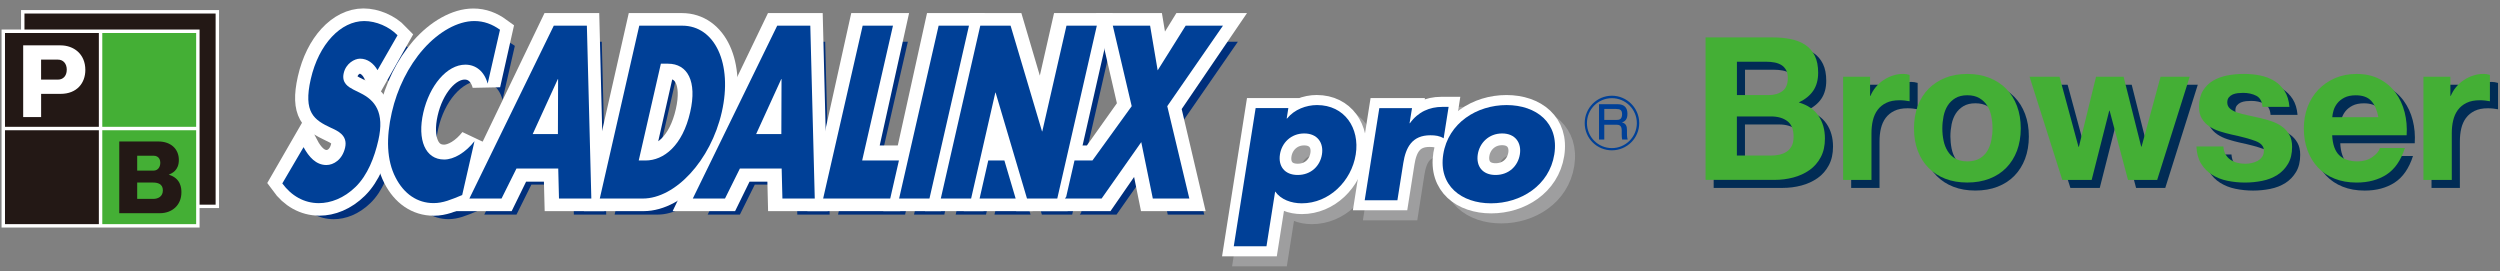<?xml version="1.0" encoding="utf-8"?>
<!-- Generator: Adobe Illustrator 27.5.0, SVG Export Plug-In . SVG Version: 6.00 Build 0)  -->
<svg version="1.1" xmlns="http://www.w3.org/2000/svg" xmlns:xlink="http://www.w3.org/1999/xlink" x="0px" y="0px" width="701px"
	 height="76px" viewBox="0 0 701 76" enable-background="new 0 0 701 76" xml:space="preserve">
<rect x="0" y="0" width="701" height="76" fill="#808080" stroke="none"/>
<g id="レイヤー_2">
</g>
<g id="レイヤー_1">
	<g>
		<g>
			<path fill="#012C55" d="M499.32,12.74c1.9,0,3.64,0.17,5.21,0.5s2.91,0.89,4.03,1.65c1.12,0.77,1.99,1.78,2.6,3.05
				c0.62,1.27,0.92,2.84,0.92,4.7c0,2.02-0.46,3.69-1.37,5.04s-2.27,2.44-4.06,3.3c2.46,0.71,4.3,1.95,5.51,3.72
				c1.21,1.77,1.82,3.91,1.82,6.41c0,2.02-0.39,3.76-1.18,5.23c-0.78,1.47-1.84,2.68-3.16,3.61c-1.33,0.93-2.84,1.62-4.53,2.07
				c-1.7,0.45-3.44,0.67-5.23,0.67h-19.37V12.74H499.32z M498.2,28.91c1.57,0,2.85-0.37,3.86-1.12c1.01-0.75,1.51-1.96,1.51-3.64
				c0-0.93-0.17-1.7-0.5-2.29s-0.78-1.06-1.34-1.4c-0.56-0.33-1.2-0.57-1.93-0.7c-0.73-0.13-1.48-0.2-2.27-0.2h-8.23v9.35H498.2z
				 M498.7,45.88c0.86,0,1.68-0.08,2.46-0.25c0.78-0.17,1.47-0.45,2.07-0.84c0.6-0.39,1.07-0.92,1.43-1.6
				c0.35-0.67,0.53-1.53,0.53-2.58c0-2.05-0.58-3.52-1.74-4.39c-1.16-0.88-2.69-1.32-4.59-1.32h-9.57v10.97H498.7z"/>
			<path fill="#012C55" d="M526.63,23.76v5.37h0.11c0.37-0.9,0.88-1.73,1.51-2.49s1.36-1.42,2.18-1.96c0.82-0.54,1.7-0.96,2.63-1.26
				c0.93-0.3,1.9-0.45,2.91-0.45c0.52,0,1.1,0.09,1.74,0.28v7.39c-0.37-0.07-0.82-0.14-1.34-0.2c-0.52-0.06-1.03-0.08-1.51-0.08
				c-1.46,0-2.69,0.24-3.69,0.73s-1.82,1.15-2.44,1.99c-0.62,0.84-1.05,1.82-1.32,2.94s-0.39,2.33-0.39,3.64V52.7h-7.95V23.76
				H526.63z"/>
			<path fill="#012C55" d="M540.01,31.96c0.71-1.88,1.72-3.49,3.02-4.81c1.31-1.32,2.87-2.35,4.7-3.08
				c1.83-0.73,3.88-1.09,6.16-1.09s4.34,0.36,6.19,1.09c1.85,0.73,3.42,1.75,4.73,3.08c1.31,1.33,2.31,2.93,3.02,4.81
				c0.71,1.88,1.06,3.98,1.06,6.3c0,2.31-0.36,4.4-1.06,6.27c-0.71,1.87-1.72,3.46-3.02,4.79c-1.31,1.33-2.88,2.34-4.73,3.05
				c-1.85,0.71-3.91,1.06-6.19,1.06s-4.33-0.35-6.16-1.06c-1.83-0.71-3.4-1.73-4.7-3.05c-1.31-1.32-2.31-2.92-3.02-4.79
				c-0.71-1.87-1.06-3.96-1.06-6.27C538.95,35.95,539.3,33.85,540.01,31.96z M547.23,41.65c0.22,1.1,0.61,2.09,1.15,2.97
				c0.54,0.88,1.26,1.58,2.16,2.1s2.02,0.78,3.36,0.78c1.34,0,2.47-0.26,3.39-0.78c0.91-0.52,1.64-1.22,2.18-2.1
				c0.54-0.88,0.92-1.87,1.15-2.97c0.22-1.1,0.34-2.23,0.34-3.39c0-1.16-0.11-2.29-0.34-3.42c-0.22-1.12-0.61-2.11-1.15-2.97
				c-0.54-0.86-1.27-1.56-2.18-2.1c-0.92-0.54-2.04-0.81-3.39-0.81c-1.34,0-2.46,0.27-3.36,0.81s-1.61,1.24-2.16,2.1
				c-0.54,0.86-0.92,1.85-1.15,2.97c-0.22,1.12-0.34,2.26-0.34,3.42C546.9,39.42,547.01,40.55,547.23,41.65z"/>
			<path fill="#012C55" d="M598.96,52.7l-5.15-19.42h-0.11l-4.93,19.42h-8.23l-9.18-28.94h8.4l5.32,19.65h0.11L590,23.76h7.73
				l4.93,19.59h0.11l5.32-19.59h8.17l-9.12,28.94H598.96z"/>
			<path fill="#012C55" d="M626.3,45.51c0.35,0.62,0.81,1.12,1.37,1.51s1.2,0.68,1.93,0.87c0.73,0.19,1.48,0.28,2.27,0.28
				c0.56,0,1.15-0.06,1.76-0.2c0.62-0.13,1.17-0.34,1.68-0.62c0.5-0.28,0.92-0.65,1.26-1.12c0.34-0.47,0.5-1.05,0.5-1.76
				c0-1.19-0.79-2.09-2.38-2.69c-1.59-0.6-3.8-1.19-6.63-1.79c-1.16-0.26-2.29-0.57-3.39-0.92c-1.1-0.35-2.08-0.82-2.94-1.4
				c-0.86-0.58-1.55-1.31-2.07-2.18c-0.52-0.88-0.78-1.95-0.78-3.22c0-1.87,0.36-3.39,1.09-4.59c0.73-1.19,1.69-2.14,2.88-2.83
				c1.19-0.69,2.54-1.17,4.03-1.46c1.49-0.28,3.02-0.42,4.59-0.42s3.09,0.15,4.56,0.45s2.79,0.8,3.95,1.51
				c1.16,0.71,2.12,1.65,2.88,2.83c0.76,1.18,1.22,2.66,1.37,4.45h-7.56c-0.11-1.53-0.69-2.57-1.74-3.11
				c-1.05-0.54-2.28-0.81-3.7-0.81c-0.45,0-0.93,0.03-1.46,0.08c-0.52,0.06-1,0.18-1.43,0.36c-0.43,0.19-0.79,0.46-1.09,0.81
				c-0.3,0.36-0.45,0.83-0.45,1.43c0,0.71,0.26,1.29,0.78,1.74s1.2,0.81,2.04,1.09c0.84,0.28,1.8,0.53,2.88,0.76
				c1.08,0.22,2.18,0.47,3.3,0.73c1.16,0.26,2.29,0.58,3.39,0.95c1.1,0.37,2.08,0.87,2.94,1.48c0.86,0.62,1.55,1.38,2.07,2.3
				c0.52,0.91,0.78,2.04,0.78,3.39c0,1.9-0.38,3.5-1.15,4.79c-0.77,1.29-1.76,2.32-3,3.11c-1.23,0.78-2.64,1.33-4.23,1.65
				c-1.59,0.32-3.2,0.48-4.84,0.48c-1.68,0-3.32-0.17-4.93-0.5s-3.03-0.9-4.28-1.68c-1.25-0.78-2.28-1.82-3.08-3.11
				c-0.8-1.29-1.24-2.9-1.32-4.84h7.56C625.77,44.16,625.95,44.9,626.3,45.51z"/>
			<path fill="#012C55" d="M658.18,45.76c1.19,1.16,2.91,1.74,5.15,1.74c1.6,0,2.99-0.4,4.14-1.2c1.16-0.8,1.87-1.65,2.13-2.55h7
				c-1.12,3.47-2.84,5.95-5.15,7.45c-2.31,1.49-5.11,2.24-8.4,2.24c-2.28,0-4.33-0.36-6.16-1.09c-1.83-0.73-3.38-1.76-4.65-3.11
				s-2.25-2.95-2.94-4.81c-0.69-1.87-1.04-3.92-1.04-6.16c0-2.16,0.35-4.18,1.06-6.05c0.71-1.87,1.72-3.48,3.02-4.84
				c1.31-1.36,2.86-2.44,4.67-3.22c1.81-0.78,3.82-1.18,6.02-1.18c2.46,0,4.61,0.48,6.44,1.43c1.83,0.95,3.33,2.23,4.51,3.83
				c1.18,1.61,2.02,3.43,2.55,5.49c0.52,2.05,0.71,4.2,0.56,6.44h-20.88C656.33,42.74,656.99,44.61,658.18,45.76z M667.17,30.54
				c-0.95-1.04-2.4-1.57-4.34-1.57c-1.27,0-2.32,0.22-3.16,0.64c-0.84,0.43-1.51,0.96-2.01,1.59c-0.5,0.64-0.86,1.31-1.06,2.02
				c-0.21,0.71-0.33,1.34-0.36,1.9h12.93C668.78,33.11,668.12,31.58,667.17,30.54z"/>
			<path fill="#012C55" d="M689.36,23.76v5.37h0.11c0.37-0.9,0.88-1.73,1.51-2.49s1.36-1.42,2.18-1.96c0.82-0.54,1.7-0.96,2.63-1.26
				c0.93-0.3,1.9-0.45,2.91-0.45c0.52,0,1.1,0.09,1.74,0.28v7.39c-0.37-0.07-0.82-0.14-1.34-0.2c-0.52-0.06-1.03-0.08-1.51-0.08
				c-1.46,0-2.69,0.24-3.69,0.73s-1.82,1.15-2.44,1.99c-0.62,0.84-1.05,1.82-1.32,2.94s-0.39,2.33-0.39,3.64V52.7h-7.95V23.76
				H689.36z"/>
		</g>
		<g>
			<path fill="#44AF35" d="M497.05,10.49c1.9,0,3.64,0.17,5.21,0.5s2.91,0.89,4.03,1.65c1.12,0.77,1.99,1.78,2.6,3.05
				c0.62,1.27,0.92,2.84,0.92,4.7c0,2.02-0.46,3.69-1.37,5.04s-2.27,2.44-4.06,3.3c2.46,0.71,4.3,1.95,5.51,3.72
				c1.21,1.77,1.82,3.91,1.82,6.41c0,2.02-0.39,3.76-1.18,5.23c-0.78,1.47-1.84,2.68-3.16,3.61c-1.33,0.93-2.84,1.62-4.53,2.07
				c-1.7,0.45-3.44,0.67-5.23,0.67h-19.37V10.49H497.05z M495.93,26.66c1.57,0,2.85-0.37,3.86-1.12c1.01-0.75,1.51-1.96,1.51-3.64
				c0-0.93-0.17-1.7-0.5-2.29s-0.78-1.06-1.34-1.4c-0.56-0.33-1.2-0.57-1.93-0.7c-0.73-0.13-1.48-0.2-2.27-0.2h-8.23v9.35H495.93z
				 M496.43,43.63c0.86,0,1.68-0.08,2.46-0.25c0.78-0.17,1.47-0.45,2.07-0.84c0.6-0.39,1.07-0.92,1.43-1.6
				c0.35-0.67,0.53-1.53,0.53-2.58c0-2.05-0.58-3.52-1.74-4.39c-1.16-0.88-2.69-1.32-4.59-1.32h-9.57v10.97H496.43z"/>
			<path fill="#44AF35" d="M524.37,21.51v5.37h0.11c0.37-0.9,0.88-1.73,1.51-2.49s1.36-1.42,2.18-1.96c0.82-0.54,1.7-0.96,2.63-1.26
				c0.93-0.3,1.9-0.45,2.91-0.45c0.52,0,1.1,0.09,1.74,0.28v7.39c-0.37-0.07-0.82-0.14-1.34-0.2c-0.52-0.06-1.03-0.08-1.51-0.08
				c-1.46,0-2.69,0.24-3.69,0.73s-1.82,1.15-2.44,1.99c-0.62,0.84-1.05,1.82-1.32,2.94s-0.39,2.33-0.39,3.64v13.04h-7.95V21.51
				H524.37z"/>
			<path fill="#44AF35" d="M537.74,29.71c0.71-1.88,1.72-3.49,3.02-4.81c1.31-1.32,2.87-2.35,4.7-3.08
				c1.83-0.73,3.88-1.09,6.16-1.09s4.34,0.36,6.19,1.09c1.85,0.73,3.42,1.75,4.73,3.08c1.31,1.33,2.31,2.93,3.02,4.81
				c0.71,1.88,1.06,3.98,1.06,6.3c0,2.31-0.36,4.4-1.06,6.27c-0.71,1.87-1.72,3.46-3.02,4.79c-1.31,1.33-2.88,2.34-4.73,3.05
				c-1.85,0.71-3.91,1.06-6.19,1.06s-4.33-0.35-6.16-1.06c-1.83-0.71-3.4-1.73-4.7-3.05c-1.31-1.32-2.31-2.92-3.02-4.79
				c-0.71-1.87-1.06-3.96-1.06-6.27C536.68,33.7,537.04,31.6,537.74,29.71z M544.97,39.4c0.22,1.1,0.61,2.09,1.15,2.97
				c0.54,0.88,1.26,1.58,2.16,2.1s2.02,0.78,3.36,0.78c1.34,0,2.47-0.26,3.39-0.78c0.91-0.52,1.64-1.22,2.18-2.1
				c0.54-0.88,0.92-1.87,1.15-2.97c0.22-1.1,0.34-2.23,0.34-3.39c0-1.16-0.11-2.29-0.34-3.42c-0.22-1.12-0.61-2.11-1.15-2.97
				c-0.54-0.86-1.27-1.56-2.18-2.1c-0.92-0.54-2.04-0.81-3.39-0.81c-1.34,0-2.46,0.27-3.36,0.81s-1.61,1.24-2.16,2.1
				c-0.54,0.86-0.92,1.85-1.15,2.97c-0.22,1.12-0.34,2.26-0.34,3.42C544.63,37.17,544.74,38.3,544.97,39.4z"/>
			<path fill="#44AF35" d="M596.69,50.46l-5.15-19.42h-0.11l-4.93,19.42h-8.23l-9.18-28.94h8.4l5.32,19.65h0.11l4.81-19.65h7.73
				l4.93,19.59h0.11l5.32-19.59h8.17l-9.12,28.94H596.69z"/>
			<path fill="#44AF35" d="M624.03,43.26c0.35,0.62,0.81,1.12,1.37,1.51s1.2,0.68,1.93,0.87c0.73,0.19,1.48,0.28,2.27,0.28
				c0.56,0,1.15-0.06,1.76-0.2c0.62-0.13,1.17-0.34,1.68-0.62c0.5-0.28,0.92-0.65,1.26-1.12c0.34-0.47,0.5-1.05,0.5-1.76
				c0-1.19-0.79-2.09-2.38-2.69c-1.59-0.6-3.8-1.19-6.63-1.79c-1.16-0.26-2.29-0.57-3.39-0.92c-1.1-0.35-2.08-0.82-2.94-1.4
				c-0.86-0.58-1.55-1.31-2.07-2.18c-0.52-0.88-0.78-1.95-0.78-3.22c0-1.87,0.36-3.39,1.09-4.59c0.73-1.19,1.69-2.14,2.88-2.83
				c1.19-0.69,2.54-1.17,4.03-1.46c1.49-0.28,3.02-0.42,4.59-0.42s3.09,0.15,4.56,0.45s2.79,0.8,3.95,1.51
				c1.16,0.71,2.12,1.65,2.88,2.83c0.76,1.18,1.22,2.66,1.37,4.45h-7.56c-0.11-1.53-0.69-2.57-1.74-3.11
				c-1.05-0.54-2.28-0.81-3.7-0.81c-0.45,0-0.93,0.03-1.46,0.08c-0.52,0.06-1,0.18-1.43,0.36c-0.43,0.19-0.79,0.46-1.09,0.81
				c-0.3,0.36-0.45,0.83-0.45,1.43c0,0.71,0.26,1.29,0.78,1.74s1.2,0.81,2.04,1.09c0.84,0.28,1.8,0.53,2.88,0.76
				c1.08,0.22,2.18,0.47,3.3,0.73c1.16,0.26,2.29,0.58,3.39,0.95c1.1,0.37,2.08,0.87,2.94,1.48c0.86,0.62,1.55,1.38,2.07,2.3
				c0.52,0.91,0.78,2.04,0.78,3.39c0,1.9-0.38,3.5-1.15,4.79c-0.77,1.29-1.76,2.32-3,3.11c-1.23,0.78-2.64,1.33-4.23,1.65
				c-1.59,0.32-3.2,0.48-4.84,0.48c-1.68,0-3.32-0.17-4.93-0.5s-3.03-0.9-4.28-1.68c-1.25-0.78-2.28-1.82-3.08-3.11
				c-0.8-1.29-1.24-2.9-1.32-4.84h7.56C623.5,41.91,623.68,42.65,624.03,43.26z"/>
			<path fill="#44AF35" d="M655.91,43.51c1.19,1.16,2.91,1.74,5.15,1.74c1.6,0,2.99-0.4,4.14-1.2c1.16-0.8,1.87-1.65,2.13-2.55h7
				c-1.12,3.47-2.84,5.95-5.15,7.45c-2.31,1.49-5.11,2.24-8.4,2.24c-2.28,0-4.33-0.36-6.16-1.09c-1.83-0.73-3.38-1.76-4.65-3.11
				s-2.25-2.95-2.94-4.81c-0.69-1.87-1.04-3.92-1.04-6.16c0-2.16,0.35-4.18,1.06-6.05c0.71-1.87,1.72-3.48,3.02-4.84
				c1.31-1.36,2.86-2.44,4.67-3.22c1.81-0.78,3.82-1.18,6.02-1.18c2.46,0,4.61,0.48,6.44,1.43c1.83,0.95,3.33,2.23,4.51,3.83
				c1.18,1.61,2.02,3.43,2.55,5.49c0.52,2.05,0.71,4.2,0.56,6.44h-20.88C654.07,40.49,654.72,42.36,655.91,43.51z M664.9,28.29
				c-0.95-1.04-2.4-1.57-4.34-1.57c-1.27,0-2.32,0.22-3.16,0.64c-0.84,0.43-1.51,0.96-2.01,1.59c-0.5,0.64-0.86,1.31-1.06,2.02
				c-0.21,0.71-0.33,1.34-0.36,1.9h12.93C666.51,30.86,665.85,29.33,664.9,28.29z"/>
			<path fill="#44AF35" d="M687.09,21.51v5.37h0.11c0.37-0.9,0.88-1.73,1.51-2.49s1.36-1.42,2.18-1.96c0.82-0.54,1.7-0.96,2.63-1.26
				c0.93-0.3,1.9-0.45,2.91-0.45c0.52,0,1.1,0.09,1.74,0.28v7.39c-0.37-0.07-0.82-0.14-1.34-0.2c-0.52-0.06-1.03-0.08-1.51-0.08
				c-1.46,0-2.69,0.24-3.69,0.73s-1.82,1.15-2.44,1.99c-0.62,0.84-1.05,1.82-1.32,2.94s-0.39,2.33-0.39,3.64v13.04h-7.95V21.51
				H687.09z"/>
		</g>
		<g>
			<defs>
				<rect id="SVGID_1_" x="74.94" y="2.37" width="384.7" height="72.31"/>
			</defs>
			<clipPath id="SVGID_00000096782072614306547660000005535863567923044234_">
				<use xlink:href="#SVGID_1_"  overflow="visible"/>
			</clipPath>
			<path clip-path="url(#SVGID_00000096782072614306547660000005535863567923044234_)" fill="#002F7C" d="M110.03,24.18
				c-1.11-1.93-2.82-3.22-4.9-3.22c-1.57,0-3.96,1.34-4.57,4.05c-0.65,2.83,1.4,3.93,2.7,4.63l1.96,0.98
				c4.1,1.98,6.84,5.38,5.04,13.23c-1.09,4.83-3,9.77-6.36,13.06c-3.3,3.22-7.04,4.55-10.33,4.55c-4.12,0-7.69-2.05-10.24-5.52
				l5.97-10.15c1.5,2.76,3.5,5.01,6.4,5.01c2,0,4.46-1.48,5.24-4.88c0.81-3.54-2.25-4.77-3.89-5.54c-4.83-2.25-7.87-4.31-5.73-13.7
				c2.26-9.83,8.46-16.26,15-16.26c3.31,0,6.99,1.55,9.34,3.98L110.03,24.18z"/>
			<path clip-path="url(#SVGID_00000096782072614306547660000005535863567923044234_)" fill="#002F7C" d="M140.91,27.97
				c-0.94-3.47-3.34-5.33-6.24-5.33c-5.21,0-10.08,5.91-11.79,13.43c-1.75,7.65,0.55,13.18,5.84,13.18c2.78,0,6.01-1.99,8.51-5.15
				l-3.45,15.11c-3.11,1.29-5.37,2.24-8.02,2.24c-4.56,0-8.31-2.56-10.65-7.13c-2.5-4.82-2.71-11.12-1.06-18.33
				c1.51-6.61,4.66-12.98,8.87-17.74c4.33-4.87,9.64-7.83,14.24-7.83c2.74,0,5.05,0.9,7.2,2.44L140.91,27.97z"/>
			<path clip-path="url(#SVGID_00000096782072614306547660000005535863567923044234_)" fill="#002F7C" d="M160.68,26.68h-0.08
				l-7.05,15.44h7.07L160.68,26.68z M149,51.77l-4.18,8.41h-9.03l23.66-48.47h9.29l1.24,48.47h-9.07l-0.2-8.41H149z"/>
			<path clip-path="url(#SVGID_00000096782072614306547660000005535863567923044234_)" fill="#002F7C" d="M183.28,49.51h1.92
				c5.07,0,10.34-4.12,12.5-13.57c1.99-8.68-0.76-13.57-6.22-13.57h-2L183.28,49.51z M183.42,11.71h12.06
				c9.12,0,14.2,10.6,11.08,24.23c-3.11,13.63-13.08,24.23-22.15,24.23h-12.07L183.42,11.71z"/>
			<path clip-path="url(#SVGID_00000096782072614306547660000005535863567923044234_)" fill="#002F7C" d="M223.32,26.68h-0.09
				l-7.04,15.44h7.07L223.32,26.68z M211.64,51.77l-4.18,8.41h-9.03l23.66-48.47h9.29l1.25,48.47h-9.07l-0.19-8.41H211.64z"/>
			<polygon clip-path="url(#SVGID_00000096782072614306547660000005535863567923044234_)" fill="#002F7C" points="256.23,49.51 
				245.92,49.51 254.56,11.71 246.06,11.71 234.98,60.18 253.79,60.18 			"/>
			<polygon clip-path="url(#SVGID_00000096782072614306547660000005535863567923044234_)" fill="#002F7C" points="347.09,11.71 
				336.63,11.71 328.78,24.24 326.66,11.71 316.2,11.71 321.5,34.28 310.5,49.51 305.47,49.51 303.13,59.68 302.77,60.18 
				303.02,60.18 312.36,60.18 313.07,60.18 324.18,44.36 327.43,60.18 337.67,60.18 331.49,34.28 			"/>
			<path clip-path="url(#SVGID_00000096782072614306547660000005535863567923044234_)" fill="#002F7C" d="M285.8,49.51h-4.51
				c-0.82,3.59-1.72,7.5-2.44,10.67h10.12C288.05,57.08,286.9,53.2,285.8,49.51"/>
			<polygon clip-path="url(#SVGID_00000096782072614306547660000005535863567923044234_)" fill="#002F7C" points="264.79,60.18 
				256.29,60.18 267.37,11.71 275.87,11.71 			"/>
			<polygon clip-path="url(#SVGID_00000096782072614306547660000005535863567923044234_)" fill="#002F7C" points="279.04,11.71 
				287.55,11.71 296.36,41.34 296.44,41.34 303.21,11.71 311.72,11.71 300.64,60.18 292.14,60.18 283.35,30.48 283.26,30.48 
				276.48,60.18 267.97,60.18 			"/>
			<path clip-path="url(#SVGID_00000096782072614306547660000005535863567923044234_)" fill="#FFFFFF" d="M105.52,19.87
				c-1.09-1.9-2.73-3.17-4.75-3.17c-1.51,0-3.83,1.34-4.43,3.98c-0.64,2.79,1.35,3.87,2.62,4.56l1.89,0.95
				c3.98,1.95,6.63,5.3,4.89,13c-1.07,4.75-2.92,9.62-6.17,12.84c-3.19,3.16-6.81,4.48-10,4.48c-3.99,0-7.46-2.01-9.92-5.43l5.77-10
				c1.45,2.73,3.39,4.94,6.21,4.94c1.93,0,4.32-1.44,5.08-4.8c0.79-3.48-2.18-4.68-3.78-5.44c-4.68-2.21-7.62-4.24-5.55-13.46
				c2.18-9.68,8.19-15.99,14.53-15.99c3.2,0,6.76,1.52,9.05,3.92L105.52,19.87z"/>
			
				<path clip-path="url(#SVGID_00000096782072614306547660000005535863567923044234_)" fill="none" stroke="#FFFFFF" stroke-width="7.925" d="
				M105.52,19.87c-1.09-1.9-2.73-3.17-4.75-3.17c-1.51,0-3.83,1.34-4.43,3.98c-0.64,2.79,1.35,3.87,2.62,4.56l1.89,0.95
				c3.98,1.95,6.63,5.3,4.89,13c-1.07,4.75-2.92,9.62-6.17,12.84c-3.19,3.16-6.81,4.48-10,4.48c-3.99,0-7.46-2.01-9.92-5.43l5.77-10
				c1.45,2.73,3.39,4.94,6.21,4.94c1.93,0,4.32-1.44,5.08-4.8c0.79-3.48-2.18-4.68-3.78-5.44c-4.68-2.21-7.62-4.24-5.55-13.46
				c2.18-9.68,8.19-15.99,14.53-15.99c3.2,0,6.76,1.52,9.05,3.92L105.52,19.87z"/>
			<path clip-path="url(#SVGID_00000096782072614306547660000005535863567923044234_)" fill="#FFFFFF" d="M136.37,23.6
				c-0.92-3.41-3.24-5.25-6.07-5.25c-5.05,0-9.78,5.82-11.45,13.21c-1.7,7.52,0.53,12.96,5.66,12.96c2.7,0,5.85-1.95,8.27-5.05
				l-3.35,14.85c-3.03,1.27-5.23,2.21-7.8,2.21c-4.43,0-8.07-2.52-10.35-7.01c-2.42-4.74-2.63-10.93-1.03-18.01
				c1.47-6.51,4.53-12.77,8.61-17.45c4.2-4.8,9.37-7.71,13.84-7.71c2.65,0,4.9,0.88,7,2.41L136.37,23.6z"/>
			
				<path clip-path="url(#SVGID_00000096782072614306547660000005535863567923044234_)" fill="none" stroke="#FFFFFF" stroke-width="7.925" d="
				M136.37,23.6c-0.92-3.41-3.24-5.25-6.07-5.25c-5.05,0-9.78,5.82-11.45,13.21c-1.7,7.52,0.53,12.96,5.66,12.96
				c2.7,0,5.85-1.95,8.27-5.05l-3.35,14.85c-3.03,1.27-5.23,2.21-7.8,2.21c-4.43,0-8.07-2.52-10.35-7.01
				c-2.42-4.74-2.63-10.93-1.03-18.01c1.47-6.51,4.53-12.77,8.61-17.45c4.2-4.8,9.37-7.71,13.84-7.71c2.65,0,4.9,0.88,7,2.41
				L136.37,23.6z"/>
			<path clip-path="url(#SVGID_00000096782072614306547660000005535863567923044234_)" fill="#FFFFFF" d="M156.35,22.35h-0.07
				l-6.82,15.15h6.85L156.35,22.35z M145.05,46.97L141,55.24h-8.73l22.9-47.61h8.99l1.2,47.61h-8.77l-0.21-8.27H145.05z"/>
			
				<path clip-path="url(#SVGID_00000096782072614306547660000005535863567923044234_)" fill="none" stroke="#FFFFFF" stroke-width="7.925" d="
				M156.35,22.35h-0.07l-6.82,15.15h6.85L156.35,22.35z M145.05,46.97L141,55.24h-8.73l22.9-47.61h8.99l1.2,47.61h-8.77l-0.21-8.27
				H145.05z"/>
			<path clip-path="url(#SVGID_00000096782072614306547660000005535863567923044234_)" fill="#FFFFFF" d="M179.34,44.75h1.86
				c4.94,0,10.08-4.04,12.18-13.32c1.93-8.51-0.75-13.32-6.06-13.32h-1.95L179.34,44.75z M179.47,7.63h11.73
				c8.87,0,13.82,10.42,10.78,23.8c-3.02,13.4-12.72,23.81-21.55,23.81h-11.74L179.47,7.63z"/>
			
				<path clip-path="url(#SVGID_00000096782072614306547660000005535863567923044234_)" fill="none" stroke="#FFFFFF" stroke-width="7.925" d="
				M179.34,44.75h1.86c4.94,0,10.08-4.04,12.18-13.32c1.93-8.51-0.75-13.32-6.06-13.32h-1.95L179.34,44.75z M179.47,7.63h11.73
				c8.87,0,13.82,10.42,10.78,23.8c-3.02,13.4-12.72,23.81-21.55,23.81h-11.74L179.47,7.63z"/>
			<path clip-path="url(#SVGID_00000096782072614306547660000005535863567923044234_)" fill="#FFFFFF" d="M219,22.35h-0.08
				L212.1,37.5h6.84L219,22.35z M207.7,46.97l-4.05,8.27h-8.74l22.92-47.61h8.99l1.2,47.61h-8.78l-0.2-8.27H207.7z"/>
			
				<path clip-path="url(#SVGID_00000096782072614306547660000005535863567923044234_)" fill="none" stroke="#FFFFFF" stroke-width="7.925" d="
				M219,22.35h-0.08L212.1,37.5h6.84L219,22.35z M207.7,46.97l-4.05,8.27h-8.74l22.92-47.61h8.99l1.2,47.61h-8.78l-0.2-8.27H207.7z"
				/>
			<polygon clip-path="url(#SVGID_00000096782072614306547660000005535863567923044234_)" fill="#FFFFFF" points="251.55,44.75 
				241.73,44.75 249.97,7.63 241.87,7.63 231.32,55.24 249.23,55.24 			"/>
			
				<polygon clip-path="url(#SVGID_00000096782072614306547660000005535863567923044234_)" fill="none" stroke="#FFFFFF" stroke-width="7.925" points="
				251.55,44.75 241.73,44.75 249.97,7.63 241.87,7.63 231.32,55.24 249.23,55.24 			"/>
			<polygon clip-path="url(#SVGID_00000096782072614306547660000005535863567923044234_)" fill="#FFFFFF" points="342.17,7.63 
				332.07,7.63 324.48,19.93 322.44,7.63 312.33,7.63 317.44,29.79 306.81,44.75 301.95,44.75 299.7,54.76 299.36,55.24 
				299.6,55.24 308.61,55.24 309.3,55.24 320.04,39.71 323.18,55.24 333.06,55.24 327.09,29.79 			"/>
			
				<polygon clip-path="url(#SVGID_00000096782072614306547660000005535863567923044234_)" fill="none" stroke="#FFFFFF" stroke-width="7.925" points="
				342.17,7.63 332.07,7.63 324.48,19.93 322.44,7.63 312.33,7.63 317.44,29.79 306.81,44.75 301.95,44.75 299.7,54.76 
				299.36,55.24 299.6,55.24 308.61,55.24 309.3,55.24 320.04,39.71 323.18,55.24 333.06,55.24 327.09,29.79 			"/>
			<path clip-path="url(#SVGID_00000096782072614306547660000005535863567923044234_)" fill="#FFFFFF" d="M281.42,45.42h-4.04
				c-0.74,3.3-1.54,6.91-2.19,9.82h9.07C283.43,52.39,282.4,48.83,281.42,45.42"/>
			
				<path clip-path="url(#SVGID_00000096782072614306547660000005535863567923044234_)" fill="none" stroke="#FFFFFF" stroke-width="7.925" d="
				M281.42,45.42h-4.04c-0.74,3.3-1.54,6.91-2.19,9.82h9.07C283.43,52.39,282.4,48.83,281.42,45.42z"/>
			<polygon clip-path="url(#SVGID_00000096782072614306547660000005535863567923044234_)" fill="#FFFFFF" points="260.69,55.24 
				252.61,55.24 263.12,7.63 271.2,7.63 			"/>
			
				<polygon clip-path="url(#SVGID_00000096782072614306547660000005535863567923044234_)" fill="none" stroke="#FFFFFF" stroke-width="7.925" points="
				260.69,55.24 252.61,55.24 263.12,7.63 271.2,7.63 			"/>
			<polygon clip-path="url(#SVGID_00000096782072614306547660000005535863567923044234_)" fill="#FFFFFF" points="275.13,7.63 
				283.43,7.63 292.02,36.74 292.1,36.74 298.72,7.63 307.02,7.63 296.21,55.24 287.91,55.24 279.33,26.07 279.25,26.07 
				272.62,55.24 264.33,55.24 			"/>
			
				<polygon clip-path="url(#SVGID_00000096782072614306547660000005535863567923044234_)" fill="none" stroke="#FFFFFF" stroke-width="7.925" points="
				275.13,7.63 283.43,7.63 292.02,36.74 292.1,36.74 298.72,7.63 307.02,7.63 296.21,55.24 287.91,55.24 279.33,26.07 
				279.25,26.07 272.62,55.24 264.33,55.24 			"/>
			<path clip-path="url(#SVGID_00000096782072614306547660000005535863567923044234_)" fill="#004097" d="M105.86,19.67
				c-1.12-1.93-2.82-3.22-4.91-3.22c-1.56,0-3.95,1.35-4.57,4.05c-0.66,2.83,1.4,3.92,2.71,4.62l1.95,0.97
				c4.1,2,6.84,5.4,5.05,13.24c-1.1,4.83-3.02,9.78-6.37,13.06c-3.29,3.21-7.03,4.57-10.33,4.57c-4.12,0-7.69-2.06-10.23-5.53
				l5.96-10.17c1.5,2.77,3.5,5.01,6.41,5.01c1.99,0,4.46-1.47,5.24-4.88c0.81-3.54-2.26-4.76-3.9-5.52
				c-4.83-2.25-7.87-4.32-5.73-13.7c2.25-9.84,8.45-16.27,15-16.27c3.3,0,6.98,1.55,9.33,3.99L105.86,19.67z"/>
			<path clip-path="url(#SVGID_00000096782072614306547660000005535863567923044234_)" fill="#004097" d="M136.74,23.46
				c-0.94-3.48-3.33-5.33-6.25-5.33c-5.2,0-10.07,5.91-11.79,13.42c-1.75,7.66,0.55,13.18,5.84,13.18c2.78,0,6.01-1.98,8.51-5.14
				l-3.45,15.1c-3.12,1.29-5.38,2.26-8.02,2.26c-4.56,0-8.31-2.58-10.65-7.15c-2.5-4.81-2.71-11.11-1.06-18.31
				c1.51-6.63,4.66-13,8.87-17.75c4.33-4.88,9.65-7.84,14.25-7.84c2.73,0,5.05,0.9,7.21,2.44L136.74,23.46z"/>
			<path clip-path="url(#SVGID_00000096782072614306547660000005535863567923044234_)" fill="#004097" d="M156.49,22.17h-0.07
				l-7.05,15.42h7.07L156.49,22.17z M144.82,47.25l-4.19,8.42h-9.02L155.28,7.2h9.28l1.25,48.47h-9.07l-0.21-8.42H144.82z"/>
			<path clip-path="url(#SVGID_00000096782072614306547660000005535863567923044234_)" fill="#004097" d="M179.1,45h1.92
				c5.08,0,10.36-4.12,12.51-13.57c1.99-8.67-0.76-13.57-6.22-13.57h-2L179.1,45z M179.25,7.2h12.06c9.11,0,14.19,10.61,11.08,24.23
				c-3.11,13.64-13.08,24.24-22.15,24.24h-12.06L179.25,7.2z"/>
			<path clip-path="url(#SVGID_00000096782072614306547660000005535863567923044234_)" fill="#004097" d="M219.14,22.17h-0.08
				l-7.04,15.42h7.07L219.14,22.17z M207.47,47.25l-4.18,8.42h-9.03L217.93,7.2h9.28l1.25,48.47h-9.07l-0.21-8.42H207.47z"/>
			<polygon clip-path="url(#SVGID_00000096782072614306547660000005535863567923044234_)" fill="#004097" points="252.06,45 
				241.75,45 250.39,7.2 241.89,7.2 230.81,55.67 249.62,55.67 			"/>
			<polygon clip-path="url(#SVGID_00000096782072614306547660000005535863567923044234_)" fill="#004097" points="342.92,7.2 
				332.46,7.2 324.61,19.73 322.49,7.2 312.03,7.2 317.33,29.77 306.32,45 301.29,45 298.96,55.18 298.61,55.67 298.85,55.67 
				308.18,55.67 308.89,55.67 320.01,39.85 323.25,55.67 333.49,55.67 327.3,29.77 			"/>
			<path clip-path="url(#SVGID_00000096782072614306547660000005535863567923044234_)" fill="#004097" d="M281.63,45h-4.52
				c-0.82,3.58-1.72,7.51-2.43,10.67h10.11C283.88,52.57,282.72,48.7,281.63,45"/>
			<polygon clip-path="url(#SVGID_00000096782072614306547660000005535863567923044234_)" fill="#004097" points="260.62,55.67 
				252.11,55.67 263.19,7.2 271.7,7.2 			"/>
			<polygon clip-path="url(#SVGID_00000096782072614306547660000005535863567923044234_)" fill="#004097" points="274.87,7.2 
				283.37,7.2 292.18,36.83 292.26,36.83 299.04,7.2 307.55,7.2 296.46,55.67 287.97,55.67 279.17,25.97 279.09,25.97 272.3,55.67 
				263.8,55.67 			"/>
			<path clip-path="url(#SVGID_00000096782072614306547660000005535863567923044234_)" fill="#FFFFFF" d="M361.83,46.17
				c-0.51,3.23,1.22,5.7,4.87,5.7c3.64,0,6.16-2.48,6.67-5.7c0.49-3.11-1.22-5.73-4.86-5.73C364.85,40.44,362.31,43.07,361.83,46.17
				 M363.68,36.33h0.1c2.02-2.52,5.27-3.71,8.23-3.71c7.54,0,11.77,6.34,10.62,13.61c-1.16,7.33-7.3,13.47-14.79,13.47
				c-2.91,0-5.75-1.05-7.33-3.27l-2.38,15.1h-8.97l6.01-38.07h8.98L363.68,36.33z"/>
			
				<path clip-path="url(#SVGID_00000096782072614306547660000005535863567923044234_)" fill="none" stroke="#9E9E9F" stroke-width="6.302" d="
				M361.83,46.17c-0.51,3.23,1.22,5.7,4.87,5.7c3.64,0,6.16-2.48,6.67-5.7c0.49-3.11-1.22-5.73-4.86-5.73
				C364.85,40.44,362.31,43.07,361.83,46.17z M363.68,36.33h0.1c2.02-2.52,5.27-3.71,8.23-3.71c7.54,0,11.77,6.34,10.62,13.61
				c-1.16,7.33-7.3,13.47-14.79,13.47c-2.91,0-5.75-1.05-7.33-3.27l-2.38,15.1h-8.97l6.01-38.07h8.98L363.68,36.33z"/>
			<path clip-path="url(#SVGID_00000096782072614306547660000005535863567923044234_)" fill="#FFFFFF" d="M398.02,37.58h0.1
				c2.19-3.09,5.33-4.47,8.78-4.47h1.7l-1.35,8.59c-1.11-0.69-2.25-0.84-3.62-0.84c-4.91,0-6.65,3.29-7.33,7.61l-1.59,10.16h-8.87
				l3.96-25.18h8.86L398.02,37.58z"/>
			
				<path clip-path="url(#SVGID_00000096782072614306547660000005535863567923044234_)" fill="none" stroke="#9E9E9F" stroke-width="6.302" d="
				M398.02,37.58h0.1c2.19-3.09,5.33-4.47,8.78-4.47h1.7l-1.35,8.59c-1.11-0.69-2.25-0.84-3.62-0.84c-4.91,0-6.65,3.29-7.33,7.61
				l-1.59,10.16h-8.87l3.96-25.18h8.86L398.02,37.58z"/>
			<path clip-path="url(#SVGID_00000096782072614306547660000005535863567923044234_)" fill="#FFFFFF" d="M417.31,46.07
				c-0.51,3.2,1.22,5.65,4.87,5.65c3.64,0,6.16-2.45,6.67-5.65c0.49-3.09-1.21-5.69-4.86-5.69
				C420.33,40.38,417.8,42.98,417.31,46.07 M438.31,46.07c-1.36,8.55-9.23,13.42-17.36,13.42c-8.08,0-14.47-4.82-13.1-13.42
				c1.36-8.6,9.23-13.46,17.37-13.46C433.35,32.62,439.67,37.47,438.31,46.07"/>
			
				<path clip-path="url(#SVGID_00000096782072614306547660000005535863567923044234_)" fill="none" stroke="#9E9E9F" stroke-width="6.302" d="
				M417.31,46.07c-0.51,3.2,1.22,5.65,4.87,5.65c3.64,0,6.16-2.45,6.67-5.65c0.49-3.09-1.21-5.69-4.86-5.69
				C420.33,40.38,417.8,42.98,417.31,46.07z M438.31,46.07c-1.36,8.55-9.23,13.42-17.36,13.42c-8.08,0-14.47-4.82-13.1-13.42
				c1.36-8.6,9.23-13.46,17.37-13.46C433.35,32.62,439.67,37.47,438.31,46.07z"/>
			<path clip-path="url(#SVGID_00000096782072614306547660000005535863567923044234_)" fill="#FFFFFF" d="M359.02,43.36
				c-0.52,3.23,1.21,5.7,4.86,5.7s6.16-2.48,6.67-5.7c0.5-3.12-1.21-5.74-4.86-5.74C362.04,37.62,359.51,40.25,359.02,43.36
				 M360.87,33.51h0.1c2.02-2.53,5.27-3.72,8.23-3.72c7.54,0,11.77,6.34,10.62,13.63c-1.15,7.32-7.3,13.46-14.79,13.46
				c-2.91,0-5.75-1.03-7.33-3.26l-2.38,15.1h-8.97l6-38.08h8.98L360.87,33.51z"/>
			
				<path clip-path="url(#SVGID_00000096782072614306547660000005535863567923044234_)" fill="none" stroke="#FFFFFF" stroke-width="6.302" d="
				M359.02,43.36c-0.52,3.23,1.21,5.7,4.86,5.7s6.16-2.48,6.67-5.7c0.5-3.12-1.21-5.74-4.86-5.74
				C362.04,37.62,359.51,40.25,359.02,43.36z M360.87,33.51h0.1c2.02-2.53,5.27-3.72,8.23-3.72c7.54,0,11.77,6.34,10.62,13.63
				c-1.15,7.32-7.3,13.46-14.79,13.46c-2.91,0-5.75-1.03-7.33-3.26l-2.38,15.1h-8.97l6-38.08h8.98L360.87,33.51z"/>
			<path clip-path="url(#SVGID_00000096782072614306547660000005535863567923044234_)" fill="#FFFFFF" d="M395.21,34.77h0.1
				c2.19-3.09,5.32-4.47,8.78-4.47h1.7l-1.34,8.58c-1.11-0.68-2.26-0.83-3.62-0.83c-4.91,0-6.65,3.28-7.33,7.6l-1.6,10.15h-8.86
				L387,30.65h8.86L395.21,34.77z"/>
			
				<path clip-path="url(#SVGID_00000096782072614306547660000005535863567923044234_)" fill="none" stroke="#FFFFFF" stroke-width="6.302" d="
				M395.21,34.77h0.1c2.19-3.09,5.32-4.47,8.78-4.47h1.7l-1.34,8.58c-1.11-0.68-2.26-0.83-3.62-0.83c-4.91,0-6.65,3.28-7.33,7.6
				l-1.6,10.15h-8.86L387,30.65h8.86L395.21,34.77z"/>
			<path clip-path="url(#SVGID_00000096782072614306547660000005535863567923044234_)" fill="#FFFFFF" d="M414.5,43.27
				c-0.5,3.19,1.22,5.65,4.87,5.65c3.64,0,6.16-2.46,6.67-5.65c0.49-3.1-1.22-5.71-4.86-5.71C417.52,37.56,414.99,40.17,414.5,43.27
				 M435.49,43.27c-1.36,8.54-9.23,13.41-17.36,13.41c-8.08,0-14.46-4.82-13.1-13.41c1.36-8.6,9.24-13.47,17.37-13.47
				C430.54,29.8,436.86,34.67,435.49,43.27"/>
			
				<path clip-path="url(#SVGID_00000096782072614306547660000005535863567923044234_)" fill="none" stroke="#FFFFFF" stroke-width="6.302" d="
				M414.5,43.27c-0.5,3.19,1.22,5.65,4.87,5.65c3.64,0,6.16-2.46,6.67-5.65c0.49-3.1-1.22-5.71-4.86-5.71
				C417.52,37.56,414.99,40.17,414.5,43.27z M435.49,43.27c-1.36,8.54-9.23,13.41-17.36,13.41c-8.08,0-14.46-4.82-13.1-13.41
				c1.36-8.6,9.24-13.47,17.37-13.47C430.54,29.8,436.86,34.67,435.49,43.27z"/>
			<path clip-path="url(#SVGID_00000096782072614306547660000005535863567923044234_)" fill="#004097" d="M358.9,43.27
				c-0.52,3.27,1.25,5.79,4.97,5.79c3.73,0,6.3-2.51,6.81-5.79c0.5-3.19-1.24-5.85-4.97-5.85C361.98,37.42,359.4,40.08,358.9,43.27
				 M360.79,33.23h0.1c2.07-2.56,5.38-3.77,8.41-3.77c7.71,0,12.03,6.45,10.85,13.85c-1.18,7.45-7.46,13.7-15.12,13.7
				c-2.97,0-5.88-1.05-7.48-3.32l-2.43,15.36h-9.17l6.13-38.74h9.17L360.79,33.23z"/>
			<path clip-path="url(#SVGID_00000096782072614306547660000005535863567923044234_)" fill="#004097" d="M395.24,34.55h0.1
				c2.27-3.18,5.51-4.58,9.09-4.58h1.76l-1.39,8.81c-1.15-0.7-2.33-0.85-3.74-0.85c-5.09,0-6.88,3.37-7.58,7.8l-1.65,10.43h-9.17
				l4.1-25.84h9.17L395.24,34.55z"/>
			<path clip-path="url(#SVGID_00000096782072614306547660000005535863567923044234_)" fill="#004097" d="M414.37,43.27
				c-0.51,3.27,1.26,5.79,4.98,5.79c3.73,0,6.3-2.51,6.82-5.79c0.5-3.19-1.24-5.85-4.97-5.85
				C417.46,37.42,414.87,40.08,414.37,43.27 M435.83,43.27c-1.39,8.76-9.43,13.74-17.75,13.74c-8.26,0-14.78-4.94-13.39-13.74
				c1.4-8.82,9.44-13.81,17.75-13.81C430.77,29.46,437.22,34.44,435.83,43.27"/>
			<path clip-path="url(#SVGID_00000096782072614306547660000005535863567923044234_)" fill="#004097" d="M453.23,30.56
				c1.01,0,1.6,0.27,1.6,1.44c0,1.52-0.81,1.63-1.65,1.63h-3.34v-3.08H453.23z M448.36,29.2v9.92h1.48v-4.15h3.22
				c0.75,0,1.67,0,1.67,1.62v0.98c0,0.2,0,0.97,0.13,1.56h1.54c-0.08-0.26-0.2-0.7-0.2-1.76v-0.94c0-1-0.26-1.85-1.42-2.1
				c1.45-0.42,1.55-1.68,1.55-2.45c0-1.64-0.83-2.66-2.73-2.66H448.36z M451.97,41.53c-3.87,0-6.99-3.14-6.99-7.01
				c0-3.83,3.1-6.99,6.99-6.99c3.87,0,7,3.14,7,6.99C458.97,38.43,455.79,41.53,451.97,41.53 M451.97,42.15
				c4.24,0,7.67-3.42,7.67-7.64c0-4.22-3.45-7.67-7.67-7.67c-4.2,0-7.62,3.44-7.62,7.67C444.35,38.8,447.78,42.15,451.97,42.15"/>
		</g>
		<g>
			<g>
				<rect x="6.38" y="3.31" fill="#231815" width="54.56" height="54.56"/>
				<path fill="#FFFFFF" d="M61.42,58.35H5.9V2.83h55.52V58.35z M6.86,57.39h53.6V3.79H6.86V57.39z"/>
			</g>
			<rect x="0.92" y="8.77" fill="#231815" width="54.56" height="54.56"/>
			<rect x="28.2" y="8.77" fill="#44AF35" width="27.28" height="54.56"/>
			<rect x="0.92" y="35.56" fill="#FFFFFF" width="54.56" height="0.96"/>
			<rect x="27.72" y="8.77" fill="#FFFFFF" width="0.96" height="54.56"/>
			<path fill="#FFFFFF" d="M55.96,63.81H0.44V8.29h55.52V63.81z M1.4,62.84H55V9.25H1.4V62.84z"/>
		</g>
		<g>
			<path fill="#FFFFFF" d="M6.5,12.72h10.48c3.63,0,6.95,2.35,6.95,6.9c0,3.65-2.35,6.7-6.95,6.7h-5.45v6.5H6.5V12.72z M11.52,22.32
				h4.75c1.3,0,2.45-0.9,2.45-2.8c0-1.68-1-2.8-2.45-2.8h-4.75V22.32z"/>
		</g>
		<g>
			<path fill="#231815" d="M33.44,59.77V39.67H44.4c3.48,0,5.75,2.08,5.75,5.18c0,2.98-1.95,3.75-2.83,4.13
				c3.4,1.02,3.55,3.78,3.55,4.95c0,3.63-2.65,5.85-6.03,5.85H33.44z M38.47,47.84h4.55c1.33,0,1.93-1.08,1.93-2.23
				c0-0.55-0.23-1.95-1.93-1.95h-4.55V47.84z M38.47,55.77h4.5c1.38,0,2.7-0.68,2.7-2.4c0-1.83-1.5-2.18-2.7-2.18h-4.5V55.77z"/>
		</g>
	</g>
	<g>
	</g>
	<g>
	</g>
	<g>
	</g>
	<g>
	</g>
	<g>
	</g>
	<g>
	</g>
	<g>
	</g>
	<g>
	</g>
	<g>
	</g>
	<g>
	</g>
	<g>
	</g>
	<g>
	</g>
	<g>
	</g>
	<g>
	</g>
	<g>
	</g>
</g>
</svg>

